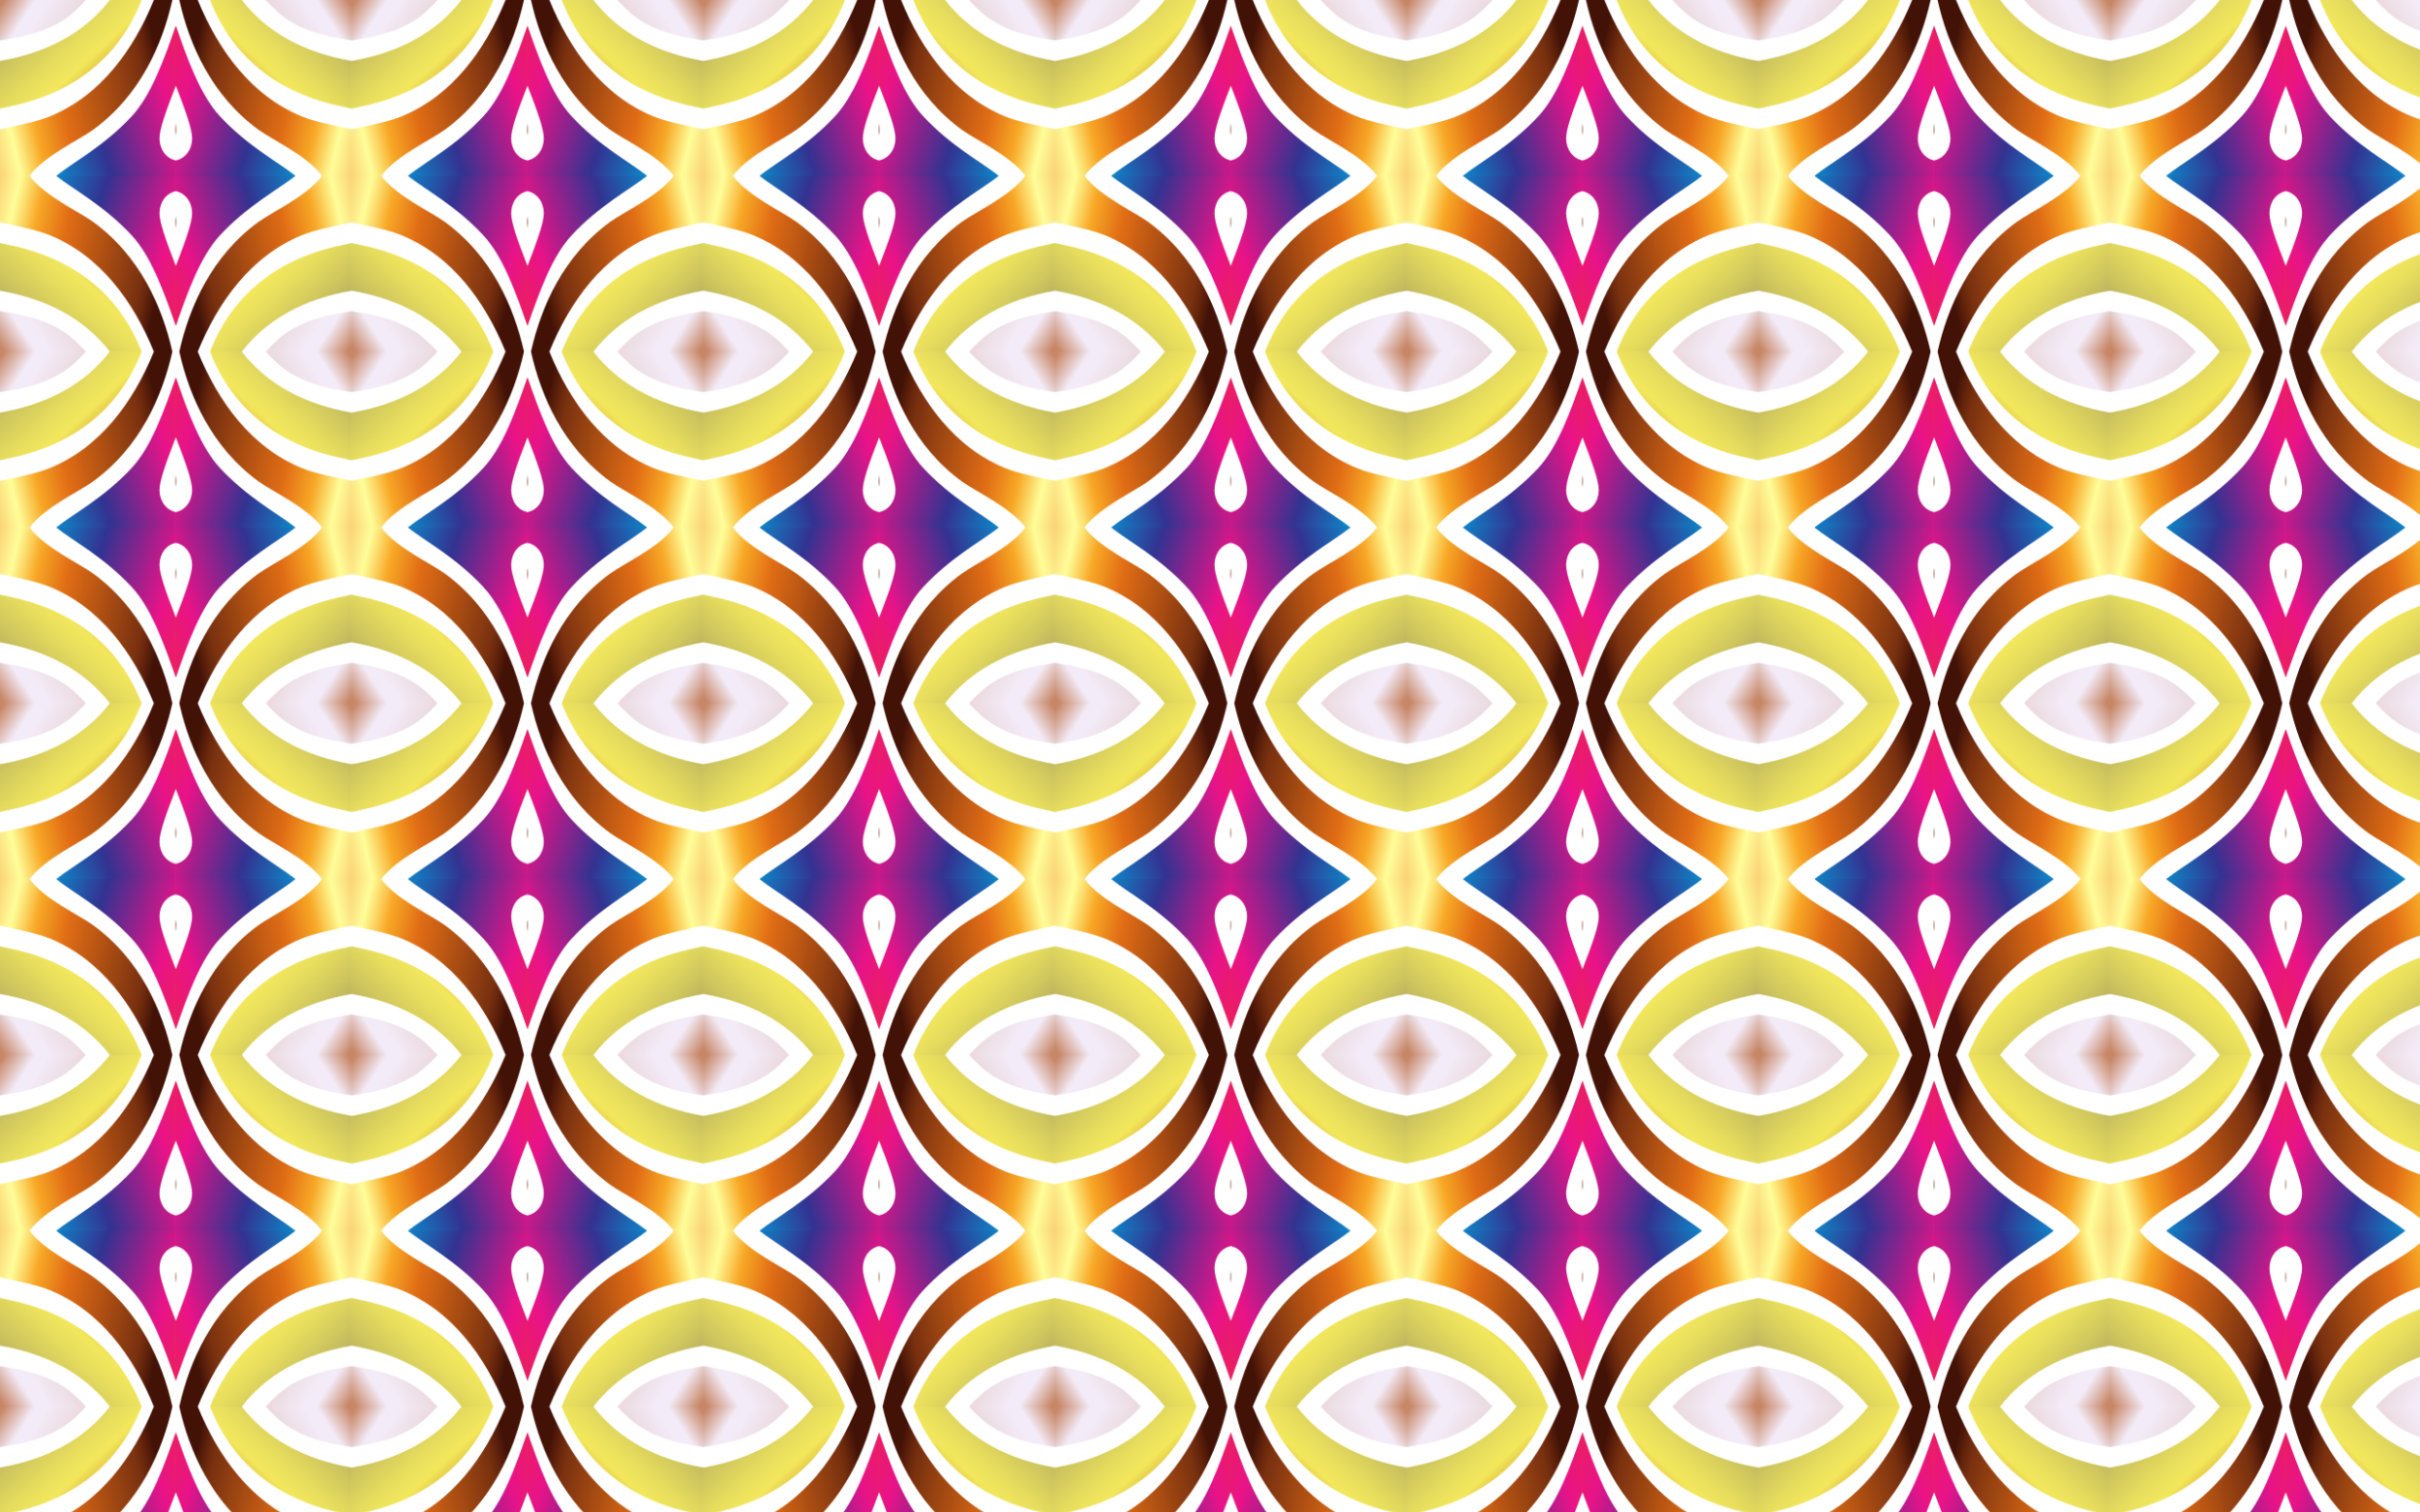 <?xml version="1.0" encoding="utf-8"?>
<!DOCTYPE svg PUBLIC "-//W3C//DTD SVG 1.1//EN" "http://www.w3.org/Graphics/SVG/1.1/DTD/svg11.dtd">
<svg version="1.1" id="Layer_1" xmlns="http://www.w3.org/2000/svg" xmlns:xlink="http://www.w3.org/1999/xlink" x="0px" y="0px"
	 viewBox="0 0 2560 1600" enable-background="new 0 0 2560 1600" xml:space="preserve">
<pattern  width="371.981" height="371.981" patternUnits="userSpaceOnUse" id="Grid_Pattern_5" viewBox="0 -371.981 371.981 371.981" overflow="visible">
	<g>
		<polygon fill="none" points="0,-371.981 371.981,-371.981 371.981,0 0,0 		"/>
		<g>
			<g>
				
					<linearGradient id="SVGID_1_" gradientUnits="userSpaceOnUse" x1="16814.732" y1="-11898.178" x2="17212.106" y2="-11898.178" gradientTransform="matrix(-0.952 0.306 -0.306 -0.952 12716.55 -16625.941)">
					<stop  offset="0" style="stop-color:#00A8DE"/>
					<stop  offset="0.2" style="stop-color:#333391"/>
					<stop  offset="0.4" style="stop-color:#E91388"/>
					<stop  offset="0.6" style="stop-color:#EB2D2E"/>
					<stop  offset="0.8" style="stop-color:#FDE92B"/>
					<stop  offset="1" style="stop-color:#009E54"/>
				</linearGradient>
				<path fill="url(#SVGID_1_)" d="M232.661-123.01c29.447-31.722,61.651-48.449,79.915-62.981H185.991v16.239
					c10.778,2.291,17.11,12.239,17.244,23.097c0.122,9.821-6.732,28.969-17.244,56.043v63.556
					C198.716-63.685,212.139-100.896,232.661-123.01z"/>
				
					<linearGradient id="SVGID_2_" gradientUnits="userSpaceOnUse" x1="7016.066" y1="1911.214" x2="7573.763" y2="1911.214" gradientTransform="matrix(0.68 0.733 -0.733 0.68 -3244.852 -6680.365)">
					<stop  offset="0" style="stop-color:#E5E2DF"/>
					<stop  offset="0" style="stop-color:#EDE3D0"/>
					<stop  offset="0" style="stop-color:#FFE6B1"/>
					<stop  offset="0.058" style="stop-color:#FFF2CD"/>
					<stop  offset="0.107" style="stop-color:#FFFDE7"/>
					<stop  offset="0.121" style="stop-color:#FDF8DD"/>
					<stop  offset="0.146" style="stop-color:#F6EBC3"/>
					<stop  offset="0.178" style="stop-color:#ECD598"/>
					<stop  offset="0.216" style="stop-color:#DDB75E"/>
					<stop  offset="0.247" style="stop-color:#D09B27"/>
					<stop  offset="0.298" style="stop-color:#D19E29"/>
					<stop  offset="0.328" style="stop-color:#D5A62F"/>
					<stop  offset="0.353" style="stop-color:#DBB438"/>
					<stop  offset="0.375" style="stop-color:#E5C846"/>
					<stop  offset="0.395" style="stop-color:#F0E258"/>
					<stop  offset="0.399" style="stop-color:#F3E85C"/>
					<stop  offset="0.435" style="stop-color:#E9DF5D"/>
					<stop  offset="0.497" style="stop-color:#CFC65E"/>
					<stop  offset="0.576" style="stop-color:#A59E60"/>
					<stop  offset="0.646" style="stop-color:#797563"/>
					<stop  offset="0.696" style="stop-color:#6F7E64"/>
					<stop  offset="0.742" style="stop-color:#628A66"/>
					<stop  offset="0.745" style="stop-color:#5D8767"/>
					<stop  offset="0.768" style="stop-color:#3C766D"/>
					<stop  offset="0.792" style="stop-color:#216872"/>
					<stop  offset="0.817" style="stop-color:#0F5E75"/>
					<stop  offset="0.843" style="stop-color:#045877"/>
					<stop  offset="0.871" style="stop-color:#005678"/>
					<stop  offset="0.871" style="stop-color:#02577A"/>
					<stop  offset="0.884" style="stop-color:#1F719B"/>
					<stop  offset="0.897" style="stop-color:#3685B6"/>
					<stop  offset="0.91" style="stop-color:#4794C8"/>
					<stop  offset="0.923" style="stop-color:#519CD3"/>
					<stop  offset="0.938" style="stop-color:#549FD7"/>
					<stop  offset="0.941" style="stop-color:#5FA5DA"/>
					<stop  offset="0.952" style="stop-color:#80B8E3"/>
					<stop  offset="0.964" style="stop-color:#9BC6E9"/>
					<stop  offset="0.975" style="stop-color:#ADD1EE"/>
					<stop  offset="0.987" style="stop-color:#B8D7F1"/>
					<stop  offset="1" style="stop-color:#BCD9F2"/>
				</linearGradient>
				<path fill="url(#SVGID_2_)" d="M222.177,0h33.616c26.174-33.872,65.485-55.663,116.188-64.463v-50.458
					c-3.374,0.772-6.812,1.528-10.353,2.26C293.185-98.518,245.346-59.734,222.177,0z"/>
				
					<linearGradient id="SVGID_3_" gradientUnits="userSpaceOnUse" x1="8217.422" y1="-5025.947" x2="8412.572" y2="-5025.947" gradientTransform="matrix(-2.256 -1.461 -1.461 2.256 11691.913 23432.717)">
					<stop  offset="0" style="stop-color:#C69184"/>
					<stop  offset="0.109" style="stop-color:#CDB0AE"/>
					<stop  offset="0.158" style="stop-color:#CFA894"/>
					<stop  offset="0.224" style="stop-color:#C78665"/>
					<stop  offset="0.297" style="stop-color:#C78665"/>
					<stop  offset="0.351" style="stop-color:#F3EBF7"/>
					<stop  offset="0.376" style="stop-color:#F3EBF7"/>
					<stop  offset="0.479" style="stop-color:#E5CECE"/>
					<stop  offset="0.512" style="stop-color:#E3CCCC"/>
					<stop  offset="0.523" style="stop-color:#DCC5C6"/>
					<stop  offset="0.527" style="stop-color:#D8C1C2"/>
					<stop  offset="0.532" style="stop-color:#DBC4C5"/>
					<stop  offset="0.535" style="stop-color:#E3CDCE"/>
					<stop  offset="0.537" style="stop-color:#F1DCDD"/>
					<stop  offset="0.539" style="stop-color:#FFECED"/>
					<stop  offset="0.545" style="stop-color:#FFECED"/>
					<stop  offset="0.545" style="stop-color:#FFECED"/>
					<stop  offset="0.579" style="stop-color:#FDEAEB"/>
					<stop  offset="0.591" style="stop-color:#F6E4E6"/>
					<stop  offset="0.6" style="stop-color:#EBD9DC"/>
					<stop  offset="0.606" style="stop-color:#DBCACF"/>
					<stop  offset="0.61" style="stop-color:#DECDD0"/>
					<stop  offset="0.629" style="stop-color:#E6D4D2"/>
					<stop  offset="0.661" style="stop-color:#E9D6D3"/>
					<stop  offset="0.758" style="stop-color:#D7BEB9"/>
					<stop  offset="0.842" style="stop-color:#D9BFBA"/>
					<stop  offset="1" style="stop-color:#B73E01"/>
				</linearGradient>
				<path fill="url(#SVGID_3_)" d="M371.981-42.774c-29.976,4.158-57.739,11.816-77.669,29.654
					C289.56-8.868,285.174-4.488,281.102,0h90.879V-42.774z"/>
				
					<linearGradient id="SVGID_4_" gradientUnits="userSpaceOnUse" x1="10418.135" y1="-6849.529" x2="10603.696" y2="-6849.529" gradientTransform="matrix(-2.624 0.583 0.583 2.624 31789.496 11765.47)">
					<stop  offset="0" style="stop-color:#8D4B26"/>
					<stop  offset="0.061" style="stop-color:#D77E4C"/>
					<stop  offset="0.132" style="stop-color:#F7C468"/>
					<stop  offset="0.192" style="stop-color:#FFFE9A"/>
					<stop  offset="0.245" style="stop-color:#F8A826"/>
					<stop  offset="0.311" style="stop-color:#E16D15"/>
					<stop  offset="0.478" style="stop-color:#803510"/>
					<stop  offset="0.49" style="stop-color:#79310F"/>
					<stop  offset="0.507" style="stop-color:#65250C"/>
					<stop  offset="0.529" style="stop-color:#441307"/>
					<stop  offset="0.529" style="stop-color:#431207"/>
					<stop  offset="0.542" style="stop-color:#431207"/>
					<stop  offset="0.616" style="stop-color:#431207"/>
					<stop  offset="0.618" style="stop-color:#461307"/>
					<stop  offset="0.634" style="stop-color:#571609"/>
					<stop  offset="0.655" style="stop-color:#62190B"/>
					<stop  offset="0.684" style="stop-color:#691B0C"/>
					<stop  offset="0.765" style="stop-color:#6B1B0C"/>
					<stop  offset="0.886" style="stop-color:#430B06"/>
					<stop  offset="0.912" style="stop-color:#2A0704"/>
					<stop  offset="0.944" style="stop-color:#130302"/>
					<stop  offset="0.974" style="stop-color:#050100"/>
					<stop  offset="1" style="stop-color:#000000"/>
				</linearGradient>
				<path fill="url(#SVGID_4_)" d="M318.664-122.9c14.882-6.164,34.115-9.589,53.318-13.806v-49.285h-31.326
					c-15.719,21.354-52.599,38.075-67.252,48.757C223.7-101,200.349-47.343,189.66,0h19.539
					C231.102-53.616,265.97-101.066,318.664-122.9z"/>
				
					<linearGradient id="SVGID_5_" gradientUnits="userSpaceOnUse" x1="-544.229" y1="-2247.703" x2="-377.004" y2="-2247.703" gradientTransform="matrix(0.998 -0.065 0.065 0.998 708.837 2081.582)">
					<stop  offset="0" style="stop-color:#833612"/>
					<stop  offset="0.041" style="stop-color:#833612"/>
					<stop  offset="0.056" style="stop-color:#873813"/>
					<stop  offset="0.069" style="stop-color:#923D17"/>
					<stop  offset="0.081" style="stop-color:#A4461E"/>
					<stop  offset="0.093" style="stop-color:#BE5327"/>
					<stop  offset="0.105" style="stop-color:#E06332"/>
					<stop  offset="0.112" style="stop-color:#F56D3A"/>
					<stop  offset="0.141" style="stop-color:#270E05"/>
					<stop  offset="0.18" style="stop-color:#080000"/>
					<stop  offset="0.212" style="stop-color:#080000"/>
					<stop  offset="0.226" style="stop-color:#0E0401"/>
					<stop  offset="0.244" style="stop-color:#210E05"/>
					<stop  offset="0.266" style="stop-color:#3F1E0B"/>
					<stop  offset="0.291" style="stop-color:#683613"/>
					<stop  offset="0.317" style="stop-color:#9D531D"/>
					<stop  offset="0.342" style="stop-color:#9D531D"/>
					<stop  offset="0.351" style="stop-color:#9B5A2A"/>
					<stop  offset="0.368" style="stop-color:#976B4E"/>
					<stop  offset="0.392" style="stop-color:#908787"/>
					<stop  offset="0.401" style="stop-color:#8D939E"/>
					<stop  offset="0.41" style="stop-color:#9298A3"/>
					<stop  offset="0.421" style="stop-color:#A2A8B0"/>
					<stop  offset="0.433" style="stop-color:#BCC1C6"/>
					<stop  offset="0.446" style="stop-color:#E0E5E5"/>
					<stop  offset="0.455" style="stop-color:#FAFFFC"/>
					<stop  offset="0.467" style="stop-color:#FAFFFC"/>
					<stop  offset="0.48" style="stop-color:#D3D8DA"/>
					<stop  offset="0.492" style="stop-color:#B4BAC0"/>
					<stop  offset="0.505" style="stop-color:#9FA4AD"/>
					<stop  offset="0.517" style="stop-color:#9197A2"/>
					<stop  offset="0.527" style="stop-color:#8D939E"/>
					<stop  offset="0.576" style="stop-color:#895F3B"/>
					<stop  offset="0.607" style="stop-color:#965F3E"/>
					<stop  offset="0.623" style="stop-color:#965F3E"/>
					<stop  offset="0.639" style="stop-color:#A06542"/>
					<stop  offset="0.666" style="stop-color:#BA764D"/>
					<stop  offset="0.701" style="stop-color:#E5915E"/>
					<stop  offset="0.72" style="stop-color:#FFA269"/>
					<stop  offset="0.762" style="stop-color:#CB7748"/>
					<stop  offset="0.767" style="stop-color:#BB6E42"/>
					<stop  offset="0.789" style="stop-color:#854E2F"/>
					<stop  offset="0.807" style="stop-color:#5D3720"/>
					<stop  offset="0.822" style="stop-color:#452817"/>
					<stop  offset="0.831" style="stop-color:#3C2314"/>
					<stop  offset="0.846" style="stop-color:#3C2314"/>
					<stop  offset="0.921" style="stop-color:#CD7841"/>
					<stop  offset="0.937" style="stop-color:#CD7841"/>
					<stop  offset="0.977" style="stop-color:#764021"/>
					<stop  offset="1" style="stop-color:#764021"/>
				</linearGradient>
				<path fill="url(#SVGID_5_)" d="M185.991-143.123v12.524C186.501-135.236,186.544-139.468,185.991-143.123z"/>
			</g>
			<g>
				
					<linearGradient id="SVGID_6_" gradientUnits="userSpaceOnUse" x1="12803.119" y1="595.96" x2="13200.491" y2="595.96" gradientTransform="matrix(-0.952 -0.306 -0.306 0.952 12716.55 3131.941)">
					<stop  offset="0" style="stop-color:#00A8DE"/>
					<stop  offset="0.2" style="stop-color:#333391"/>
					<stop  offset="0.4" style="stop-color:#E91388"/>
					<stop  offset="0.6" style="stop-color:#EB2D2E"/>
					<stop  offset="0.8" style="stop-color:#FDE92B"/>
					<stop  offset="1" style="stop-color:#009E54"/>
				</linearGradient>
				<path fill="url(#SVGID_6_)" d="M232.661-248.972c29.447,31.722,61.651,48.449,79.915,62.981H185.991v-16.239
					c10.778-2.291,17.11-12.239,17.244-23.097c0.122-9.821-6.732-28.969-17.244-56.043v-63.556
					C198.716-308.297,212.139-271.085,232.661-248.972z"/>
				
					<linearGradient id="SVGID_7_" gradientUnits="userSpaceOnUse" x1="-2599.017" y1="-7017.64" x2="-2041.321" y2="-7017.64" gradientTransform="matrix(0.68 -0.733 -0.733 -0.68 -3244.852 -6813.635)">
					<stop  offset="0" style="stop-color:#E5E2DF"/>
					<stop  offset="0" style="stop-color:#EDE3D0"/>
					<stop  offset="0" style="stop-color:#FFE6B1"/>
					<stop  offset="0.058" style="stop-color:#FFF2CD"/>
					<stop  offset="0.107" style="stop-color:#FFFDE7"/>
					<stop  offset="0.121" style="stop-color:#FDF8DD"/>
					<stop  offset="0.146" style="stop-color:#F6EBC3"/>
					<stop  offset="0.178" style="stop-color:#ECD598"/>
					<stop  offset="0.216" style="stop-color:#DDB75E"/>
					<stop  offset="0.247" style="stop-color:#D09B27"/>
					<stop  offset="0.298" style="stop-color:#D19E29"/>
					<stop  offset="0.328" style="stop-color:#D5A62F"/>
					<stop  offset="0.353" style="stop-color:#DBB438"/>
					<stop  offset="0.375" style="stop-color:#E5C846"/>
					<stop  offset="0.395" style="stop-color:#F0E258"/>
					<stop  offset="0.399" style="stop-color:#F3E85C"/>
					<stop  offset="0.435" style="stop-color:#E9DF5D"/>
					<stop  offset="0.497" style="stop-color:#CFC65E"/>
					<stop  offset="0.576" style="stop-color:#A59E60"/>
					<stop  offset="0.646" style="stop-color:#797563"/>
					<stop  offset="0.696" style="stop-color:#6F7E64"/>
					<stop  offset="0.742" style="stop-color:#628A66"/>
					<stop  offset="0.745" style="stop-color:#5D8767"/>
					<stop  offset="0.768" style="stop-color:#3C766D"/>
					<stop  offset="0.792" style="stop-color:#216872"/>
					<stop  offset="0.817" style="stop-color:#0F5E75"/>
					<stop  offset="0.843" style="stop-color:#045877"/>
					<stop  offset="0.871" style="stop-color:#005678"/>
					<stop  offset="0.871" style="stop-color:#02577A"/>
					<stop  offset="0.884" style="stop-color:#1F719B"/>
					<stop  offset="0.897" style="stop-color:#3685B6"/>
					<stop  offset="0.91" style="stop-color:#4794C8"/>
					<stop  offset="0.923" style="stop-color:#519CD3"/>
					<stop  offset="0.938" style="stop-color:#549FD7"/>
					<stop  offset="0.941" style="stop-color:#5FA5DA"/>
					<stop  offset="0.952" style="stop-color:#80B8E3"/>
					<stop  offset="0.964" style="stop-color:#9BC6E9"/>
					<stop  offset="0.975" style="stop-color:#ADD1EE"/>
					<stop  offset="0.987" style="stop-color:#B8D7F1"/>
					<stop  offset="1" style="stop-color:#BCD9F2"/>
				</linearGradient>
				<path fill="url(#SVGID_7_)" d="M222.177-371.981h33.616c26.174,33.872,65.485,55.663,116.188,64.463v50.458
					c-3.374-0.772-6.812-1.528-10.353-2.26C293.185-273.464,245.346-312.247,222.177-371.981z"/>
				
					<linearGradient id="SVGID_8_" gradientUnits="userSpaceOnUse" x1="10871.065" y1="-9123.747" x2="11066.216" y2="-9123.747" gradientTransform="matrix(-2.256 1.461 -1.461 -2.256 11691.913 -36926.719)">
					<stop  offset="0" style="stop-color:#C69184"/>
					<stop  offset="0.109" style="stop-color:#CDB0AE"/>
					<stop  offset="0.158" style="stop-color:#CFA894"/>
					<stop  offset="0.224" style="stop-color:#C78665"/>
					<stop  offset="0.297" style="stop-color:#C78665"/>
					<stop  offset="0.351" style="stop-color:#F3EBF7"/>
					<stop  offset="0.376" style="stop-color:#F3EBF7"/>
					<stop  offset="0.479" style="stop-color:#E5CECE"/>
					<stop  offset="0.512" style="stop-color:#E3CCCC"/>
					<stop  offset="0.523" style="stop-color:#DCC5C6"/>
					<stop  offset="0.527" style="stop-color:#D8C1C2"/>
					<stop  offset="0.532" style="stop-color:#DBC4C5"/>
					<stop  offset="0.535" style="stop-color:#E3CDCE"/>
					<stop  offset="0.537" style="stop-color:#F1DCDD"/>
					<stop  offset="0.539" style="stop-color:#FFECED"/>
					<stop  offset="0.545" style="stop-color:#FFECED"/>
					<stop  offset="0.545" style="stop-color:#FFECED"/>
					<stop  offset="0.579" style="stop-color:#FDEAEB"/>
					<stop  offset="0.591" style="stop-color:#F6E4E6"/>
					<stop  offset="0.6" style="stop-color:#EBD9DC"/>
					<stop  offset="0.606" style="stop-color:#DBCACF"/>
					<stop  offset="0.61" style="stop-color:#DECDD0"/>
					<stop  offset="0.629" style="stop-color:#E6D4D2"/>
					<stop  offset="0.661" style="stop-color:#E9D6D3"/>
					<stop  offset="0.758" style="stop-color:#D7BEB9"/>
					<stop  offset="0.842" style="stop-color:#D9BFBA"/>
					<stop  offset="1" style="stop-color:#B73E01"/>
				</linearGradient>
				<path fill="url(#SVGID_8_)" d="M371.981-329.207c-29.976-4.158-57.739-11.816-77.669-29.654
					c-4.752-4.252-9.138-8.633-13.21-13.12h90.879V-329.207z"/>
				
					<linearGradient id="SVGID_9_" gradientUnits="userSpaceOnUse" x1="9359.418" y1="-11615.295" x2="9544.98" y2="-11615.295" gradientTransform="matrix(-2.624 -0.583 0.583 -2.624 31789.496 -25259.469)">
					<stop  offset="0" style="stop-color:#8D4B26"/>
					<stop  offset="0.061" style="stop-color:#D77E4C"/>
					<stop  offset="0.132" style="stop-color:#F7C468"/>
					<stop  offset="0.192" style="stop-color:#FFFE9A"/>
					<stop  offset="0.245" style="stop-color:#F8A826"/>
					<stop  offset="0.311" style="stop-color:#E16D15"/>
					<stop  offset="0.478" style="stop-color:#803510"/>
					<stop  offset="0.49" style="stop-color:#79310F"/>
					<stop  offset="0.507" style="stop-color:#65250C"/>
					<stop  offset="0.529" style="stop-color:#441307"/>
					<stop  offset="0.529" style="stop-color:#431207"/>
					<stop  offset="0.542" style="stop-color:#431207"/>
					<stop  offset="0.616" style="stop-color:#431207"/>
					<stop  offset="0.618" style="stop-color:#461307"/>
					<stop  offset="0.634" style="stop-color:#571609"/>
					<stop  offset="0.655" style="stop-color:#62190B"/>
					<stop  offset="0.684" style="stop-color:#691B0C"/>
					<stop  offset="0.765" style="stop-color:#6B1B0C"/>
					<stop  offset="0.886" style="stop-color:#430B06"/>
					<stop  offset="0.912" style="stop-color:#2A0704"/>
					<stop  offset="0.944" style="stop-color:#130302"/>
					<stop  offset="0.974" style="stop-color:#050100"/>
					<stop  offset="1" style="stop-color:#000000"/>
				</linearGradient>
				<path fill="url(#SVGID_9_)" d="M318.664-249.082c14.882,6.164,34.115,9.589,53.318,13.806v49.285h-31.326
					c-15.719-21.354-52.599-38.075-67.252-48.757c-49.703-36.234-73.054-89.891-83.743-137.234h19.539
					C231.102-318.366,265.97-270.916,318.664-249.082z"/>
				
					<linearGradient id="SVGID_10_" gradientUnits="userSpaceOnUse" x1="308.677" y1="-15341.78" x2="475.902" y2="-15341.78" gradientTransform="matrix(0.998 0.065 0.065 -0.998 708.837 -15575.582)">
					<stop  offset="0" style="stop-color:#833612"/>
					<stop  offset="0.041" style="stop-color:#833612"/>
					<stop  offset="0.056" style="stop-color:#873813"/>
					<stop  offset="0.069" style="stop-color:#923D17"/>
					<stop  offset="0.081" style="stop-color:#A4461E"/>
					<stop  offset="0.093" style="stop-color:#BE5327"/>
					<stop  offset="0.105" style="stop-color:#E06332"/>
					<stop  offset="0.112" style="stop-color:#F56D3A"/>
					<stop  offset="0.141" style="stop-color:#270E05"/>
					<stop  offset="0.18" style="stop-color:#080000"/>
					<stop  offset="0.212" style="stop-color:#080000"/>
					<stop  offset="0.226" style="stop-color:#0E0401"/>
					<stop  offset="0.244" style="stop-color:#210E05"/>
					<stop  offset="0.266" style="stop-color:#3F1E0B"/>
					<stop  offset="0.291" style="stop-color:#683613"/>
					<stop  offset="0.317" style="stop-color:#9D531D"/>
					<stop  offset="0.342" style="stop-color:#9D531D"/>
					<stop  offset="0.351" style="stop-color:#9B5A2A"/>
					<stop  offset="0.368" style="stop-color:#976B4E"/>
					<stop  offset="0.392" style="stop-color:#908787"/>
					<stop  offset="0.401" style="stop-color:#8D939E"/>
					<stop  offset="0.41" style="stop-color:#9298A3"/>
					<stop  offset="0.421" style="stop-color:#A2A8B0"/>
					<stop  offset="0.433" style="stop-color:#BCC1C6"/>
					<stop  offset="0.446" style="stop-color:#E0E5E5"/>
					<stop  offset="0.455" style="stop-color:#FAFFFC"/>
					<stop  offset="0.467" style="stop-color:#FAFFFC"/>
					<stop  offset="0.48" style="stop-color:#D3D8DA"/>
					<stop  offset="0.492" style="stop-color:#B4BAC0"/>
					<stop  offset="0.505" style="stop-color:#9FA4AD"/>
					<stop  offset="0.517" style="stop-color:#9197A2"/>
					<stop  offset="0.527" style="stop-color:#8D939E"/>
					<stop  offset="0.576" style="stop-color:#895F3B"/>
					<stop  offset="0.607" style="stop-color:#965F3E"/>
					<stop  offset="0.623" style="stop-color:#965F3E"/>
					<stop  offset="0.639" style="stop-color:#A06542"/>
					<stop  offset="0.666" style="stop-color:#BA764D"/>
					<stop  offset="0.701" style="stop-color:#E5915E"/>
					<stop  offset="0.72" style="stop-color:#FFA269"/>
					<stop  offset="0.762" style="stop-color:#CB7748"/>
					<stop  offset="0.767" style="stop-color:#BB6E42"/>
					<stop  offset="0.789" style="stop-color:#854E2F"/>
					<stop  offset="0.807" style="stop-color:#5D3720"/>
					<stop  offset="0.822" style="stop-color:#452817"/>
					<stop  offset="0.831" style="stop-color:#3C2314"/>
					<stop  offset="0.846" style="stop-color:#3C2314"/>
					<stop  offset="0.921" style="stop-color:#CD7841"/>
					<stop  offset="0.937" style="stop-color:#CD7841"/>
					<stop  offset="0.977" style="stop-color:#764021"/>
					<stop  offset="1" style="stop-color:#764021"/>
				</linearGradient>
				<path fill="url(#SVGID_10_)" d="M185.991-228.859v-12.524C186.501-236.745,186.544-232.514,185.991-228.859z"/>
			</g>
			<g>
				
					<linearGradient id="SVGID_11_" gradientUnits="userSpaceOnUse" x1="-1661.97" y1="-4048.487" x2="-1264.598" y2="-4048.487" gradientTransform="matrix(0.952 -0.306 0.306 0.952 2847.451 3131.941)">
					<stop  offset="0" style="stop-color:#00A8DE"/>
					<stop  offset="0.2" style="stop-color:#333391"/>
					<stop  offset="0.4" style="stop-color:#E91388"/>
					<stop  offset="0.6" style="stop-color:#EB2D2E"/>
					<stop  offset="0.8" style="stop-color:#FDE92B"/>
					<stop  offset="1" style="stop-color:#009E54"/>
				</linearGradient>
				<path fill="url(#SVGID_11_)" d="M139.32-248.972c-29.447,31.722-61.651,48.449-79.915,62.981h126.586v-16.239
					c-10.778-2.291-17.11-12.239-17.244-23.097c-0.122-9.821,6.732-28.969,17.244-56.043v-63.556
					C173.265-308.297,159.842-271.085,139.32-248.972z"/>
				
					<linearGradient id="SVGID_12_" gradientUnits="userSpaceOnUse" x1="7738.365" y1="-18149.506" x2="8296.061" y2="-18149.506" gradientTransform="matrix(-0.68 -0.733 0.733 -0.68 18808.852 -6813.635)">
					<stop  offset="0" style="stop-color:#E5E2DF"/>
					<stop  offset="0" style="stop-color:#EDE3D0"/>
					<stop  offset="0" style="stop-color:#FFE6B1"/>
					<stop  offset="0.058" style="stop-color:#FFF2CD"/>
					<stop  offset="0.107" style="stop-color:#FFFDE7"/>
					<stop  offset="0.121" style="stop-color:#FDF8DD"/>
					<stop  offset="0.146" style="stop-color:#F6EBC3"/>
					<stop  offset="0.178" style="stop-color:#ECD598"/>
					<stop  offset="0.216" style="stop-color:#DDB75E"/>
					<stop  offset="0.247" style="stop-color:#D09B27"/>
					<stop  offset="0.298" style="stop-color:#D19E29"/>
					<stop  offset="0.328" style="stop-color:#D5A62F"/>
					<stop  offset="0.353" style="stop-color:#DBB438"/>
					<stop  offset="0.375" style="stop-color:#E5C846"/>
					<stop  offset="0.395" style="stop-color:#F0E258"/>
					<stop  offset="0.399" style="stop-color:#F3E85C"/>
					<stop  offset="0.435" style="stop-color:#E9DF5D"/>
					<stop  offset="0.497" style="stop-color:#CFC65E"/>
					<stop  offset="0.576" style="stop-color:#A59E60"/>
					<stop  offset="0.646" style="stop-color:#797563"/>
					<stop  offset="0.696" style="stop-color:#6F7E64"/>
					<stop  offset="0.742" style="stop-color:#628A66"/>
					<stop  offset="0.745" style="stop-color:#5D8767"/>
					<stop  offset="0.768" style="stop-color:#3C766D"/>
					<stop  offset="0.792" style="stop-color:#216872"/>
					<stop  offset="0.817" style="stop-color:#0F5E75"/>
					<stop  offset="0.843" style="stop-color:#045877"/>
					<stop  offset="0.871" style="stop-color:#005678"/>
					<stop  offset="0.871" style="stop-color:#02577A"/>
					<stop  offset="0.884" style="stop-color:#1F719B"/>
					<stop  offset="0.897" style="stop-color:#3685B6"/>
					<stop  offset="0.91" style="stop-color:#4794C8"/>
					<stop  offset="0.923" style="stop-color:#519CD3"/>
					<stop  offset="0.938" style="stop-color:#549FD7"/>
					<stop  offset="0.941" style="stop-color:#5FA5DA"/>
					<stop  offset="0.952" style="stop-color:#80B8E3"/>
					<stop  offset="0.964" style="stop-color:#9BC6E9"/>
					<stop  offset="0.975" style="stop-color:#ADD1EE"/>
					<stop  offset="0.987" style="stop-color:#B8D7F1"/>
					<stop  offset="1" style="stop-color:#BCD9F2"/>
				</linearGradient>
				<path fill="url(#SVGID_12_)" d="M149.804-371.981h-33.616C90.015-338.11,50.703-316.319,0-307.519v50.458
					c3.374-0.772,6.812-1.528,10.353-2.26C78.797-273.464,126.635-312.247,149.804-371.981z"/>
				
					<linearGradient id="SVGID_13_" gradientUnits="userSpaceOnUse" x1="6126.838" y1="-12196.003" x2="6321.988" y2="-12196.003" gradientTransform="matrix(2.256 1.461 1.461 -2.256 3872.087 -36926.719)">
					<stop  offset="0" style="stop-color:#C69184"/>
					<stop  offset="0.109" style="stop-color:#CDB0AE"/>
					<stop  offset="0.158" style="stop-color:#CFA894"/>
					<stop  offset="0.224" style="stop-color:#C78665"/>
					<stop  offset="0.297" style="stop-color:#C78665"/>
					<stop  offset="0.351" style="stop-color:#F3EBF7"/>
					<stop  offset="0.376" style="stop-color:#F3EBF7"/>
					<stop  offset="0.479" style="stop-color:#E5CECE"/>
					<stop  offset="0.512" style="stop-color:#E3CCCC"/>
					<stop  offset="0.523" style="stop-color:#DCC5C6"/>
					<stop  offset="0.527" style="stop-color:#D8C1C2"/>
					<stop  offset="0.532" style="stop-color:#DBC4C5"/>
					<stop  offset="0.535" style="stop-color:#E3CDCE"/>
					<stop  offset="0.537" style="stop-color:#F1DCDD"/>
					<stop  offset="0.539" style="stop-color:#FFECED"/>
					<stop  offset="0.545" style="stop-color:#FFECED"/>
					<stop  offset="0.545" style="stop-color:#FFECED"/>
					<stop  offset="0.579" style="stop-color:#FDEAEB"/>
					<stop  offset="0.591" style="stop-color:#F6E4E6"/>
					<stop  offset="0.6" style="stop-color:#EBD9DC"/>
					<stop  offset="0.606" style="stop-color:#DBCACF"/>
					<stop  offset="0.61" style="stop-color:#DECDD0"/>
					<stop  offset="0.629" style="stop-color:#E6D4D2"/>
					<stop  offset="0.661" style="stop-color:#E9D6D3"/>
					<stop  offset="0.758" style="stop-color:#D7BEB9"/>
					<stop  offset="0.842" style="stop-color:#D9BFBA"/>
					<stop  offset="1" style="stop-color:#B73E01"/>
				</linearGradient>
				<path fill="url(#SVGID_13_)" d="M0-329.207c29.976-4.158,57.739-11.816,77.669-29.654
					c4.752-4.252,9.138-8.633,13.21-13.12H0V-329.207z"/>
				
					<linearGradient id="SVGID_14_" gradientUnits="userSpaceOnUse" x1="3841.852" y1="-10389.566" x2="4027.414" y2="-10389.566" gradientTransform="matrix(2.624 -0.583 -0.583 -2.624 -16225.496 -25259.469)">
					<stop  offset="0" style="stop-color:#8D4B26"/>
					<stop  offset="0.061" style="stop-color:#D77E4C"/>
					<stop  offset="0.132" style="stop-color:#F7C468"/>
					<stop  offset="0.192" style="stop-color:#FFFE9A"/>
					<stop  offset="0.245" style="stop-color:#F8A826"/>
					<stop  offset="0.311" style="stop-color:#E16D15"/>
					<stop  offset="0.478" style="stop-color:#803510"/>
					<stop  offset="0.49" style="stop-color:#79310F"/>
					<stop  offset="0.507" style="stop-color:#65250C"/>
					<stop  offset="0.529" style="stop-color:#441307"/>
					<stop  offset="0.529" style="stop-color:#431207"/>
					<stop  offset="0.542" style="stop-color:#431207"/>
					<stop  offset="0.616" style="stop-color:#431207"/>
					<stop  offset="0.618" style="stop-color:#461307"/>
					<stop  offset="0.634" style="stop-color:#571609"/>
					<stop  offset="0.655" style="stop-color:#62190B"/>
					<stop  offset="0.684" style="stop-color:#691B0C"/>
					<stop  offset="0.765" style="stop-color:#6B1B0C"/>
					<stop  offset="0.886" style="stop-color:#430B06"/>
					<stop  offset="0.912" style="stop-color:#2A0704"/>
					<stop  offset="0.944" style="stop-color:#130302"/>
					<stop  offset="0.974" style="stop-color:#050100"/>
					<stop  offset="1" style="stop-color:#000000"/>
				</linearGradient>
				<path fill="url(#SVGID_14_)" d="M53.318-249.082c-14.882,6.164-34.115,9.589-53.318,13.806v49.285h31.326
					c15.719-21.354,52.599-38.075,67.252-48.757c49.703-36.234,73.054-89.891,83.743-137.234h-19.539
					C140.879-318.366,106.011-270.916,53.318-249.082z"/>
				
					<linearGradient id="SVGID_15_" gradientUnits="userSpaceOnUse" x1="15468.347" y1="-14354.328" x2="15635.571" y2="-14354.328" gradientTransform="matrix(-0.998 0.065 -0.065 -0.998 14855.163 -15575.582)">
					<stop  offset="0" style="stop-color:#833612"/>
					<stop  offset="0.041" style="stop-color:#833612"/>
					<stop  offset="0.056" style="stop-color:#873813"/>
					<stop  offset="0.069" style="stop-color:#923D17"/>
					<stop  offset="0.081" style="stop-color:#A4461E"/>
					<stop  offset="0.093" style="stop-color:#BE5327"/>
					<stop  offset="0.105" style="stop-color:#E06332"/>
					<stop  offset="0.112" style="stop-color:#F56D3A"/>
					<stop  offset="0.141" style="stop-color:#270E05"/>
					<stop  offset="0.18" style="stop-color:#080000"/>
					<stop  offset="0.212" style="stop-color:#080000"/>
					<stop  offset="0.226" style="stop-color:#0E0401"/>
					<stop  offset="0.244" style="stop-color:#210E05"/>
					<stop  offset="0.266" style="stop-color:#3F1E0B"/>
					<stop  offset="0.291" style="stop-color:#683613"/>
					<stop  offset="0.317" style="stop-color:#9D531D"/>
					<stop  offset="0.342" style="stop-color:#9D531D"/>
					<stop  offset="0.351" style="stop-color:#9B5A2A"/>
					<stop  offset="0.368" style="stop-color:#976B4E"/>
					<stop  offset="0.392" style="stop-color:#908787"/>
					<stop  offset="0.401" style="stop-color:#8D939E"/>
					<stop  offset="0.41" style="stop-color:#9298A3"/>
					<stop  offset="0.421" style="stop-color:#A2A8B0"/>
					<stop  offset="0.433" style="stop-color:#BCC1C6"/>
					<stop  offset="0.446" style="stop-color:#E0E5E5"/>
					<stop  offset="0.455" style="stop-color:#FAFFFC"/>
					<stop  offset="0.467" style="stop-color:#FAFFFC"/>
					<stop  offset="0.48" style="stop-color:#D3D8DA"/>
					<stop  offset="0.492" style="stop-color:#B4BAC0"/>
					<stop  offset="0.505" style="stop-color:#9FA4AD"/>
					<stop  offset="0.517" style="stop-color:#9197A2"/>
					<stop  offset="0.527" style="stop-color:#8D939E"/>
					<stop  offset="0.576" style="stop-color:#895F3B"/>
					<stop  offset="0.607" style="stop-color:#965F3E"/>
					<stop  offset="0.623" style="stop-color:#965F3E"/>
					<stop  offset="0.639" style="stop-color:#A06542"/>
					<stop  offset="0.666" style="stop-color:#BA764D"/>
					<stop  offset="0.701" style="stop-color:#E5915E"/>
					<stop  offset="0.72" style="stop-color:#FFA269"/>
					<stop  offset="0.762" style="stop-color:#CB7748"/>
					<stop  offset="0.767" style="stop-color:#BB6E42"/>
					<stop  offset="0.789" style="stop-color:#854E2F"/>
					<stop  offset="0.807" style="stop-color:#5D3720"/>
					<stop  offset="0.822" style="stop-color:#452817"/>
					<stop  offset="0.831" style="stop-color:#3C2314"/>
					<stop  offset="0.846" style="stop-color:#3C2314"/>
					<stop  offset="0.921" style="stop-color:#CD7841"/>
					<stop  offset="0.937" style="stop-color:#CD7841"/>
					<stop  offset="0.977" style="stop-color:#764021"/>
					<stop  offset="1" style="stop-color:#764021"/>
				</linearGradient>
				<path fill="url(#SVGID_15_)" d="M185.991-228.859v-12.524C185.48-236.745,185.438-232.514,185.991-228.859z"/>
			</g>
			<g>
				
					<linearGradient id="SVGID_16_" gradientUnits="userSpaceOnUse" x1="2349.644" y1="-16542.625" x2="2747.016" y2="-16542.625" gradientTransform="matrix(0.952 0.306 0.306 -0.952 2847.451 -16625.941)">
					<stop  offset="0" style="stop-color:#00A8DE"/>
					<stop  offset="0.2" style="stop-color:#333391"/>
					<stop  offset="0.4" style="stop-color:#E91388"/>
					<stop  offset="0.6" style="stop-color:#EB2D2E"/>
					<stop  offset="0.8" style="stop-color:#FDE92B"/>
					<stop  offset="1" style="stop-color:#009E54"/>
				</linearGradient>
				<path fill="url(#SVGID_16_)" d="M139.32-123.01c-29.447-31.722-61.651-48.449-79.915-62.981h126.586v16.239
					c-10.778,2.291-17.11,12.239-17.244,23.097c-0.122,9.821,6.732,28.969,17.244,56.043v63.556
					C173.265-63.685,159.842-100.896,139.32-123.01z"/>
				
					<linearGradient id="SVGID_17_" gradientUnits="userSpaceOnUse" x1="17353.449" y1="-9220.65" x2="17911.144" y2="-9220.65" gradientTransform="matrix(-0.68 0.733 0.733 0.68 18808.852 -6680.365)">
					<stop  offset="0" style="stop-color:#E5E2DF"/>
					<stop  offset="0" style="stop-color:#EDE3D0"/>
					<stop  offset="0" style="stop-color:#FFE6B1"/>
					<stop  offset="0.058" style="stop-color:#FFF2CD"/>
					<stop  offset="0.107" style="stop-color:#FFFDE7"/>
					<stop  offset="0.121" style="stop-color:#FDF8DD"/>
					<stop  offset="0.146" style="stop-color:#F6EBC3"/>
					<stop  offset="0.178" style="stop-color:#ECD598"/>
					<stop  offset="0.216" style="stop-color:#DDB75E"/>
					<stop  offset="0.247" style="stop-color:#D09B27"/>
					<stop  offset="0.298" style="stop-color:#D19E29"/>
					<stop  offset="0.328" style="stop-color:#D5A62F"/>
					<stop  offset="0.353" style="stop-color:#DBB438"/>
					<stop  offset="0.375" style="stop-color:#E5C846"/>
					<stop  offset="0.395" style="stop-color:#F0E258"/>
					<stop  offset="0.399" style="stop-color:#F3E85C"/>
					<stop  offset="0.435" style="stop-color:#E9DF5D"/>
					<stop  offset="0.497" style="stop-color:#CFC65E"/>
					<stop  offset="0.576" style="stop-color:#A59E60"/>
					<stop  offset="0.646" style="stop-color:#797563"/>
					<stop  offset="0.696" style="stop-color:#6F7E64"/>
					<stop  offset="0.742" style="stop-color:#628A66"/>
					<stop  offset="0.745" style="stop-color:#5D8767"/>
					<stop  offset="0.768" style="stop-color:#3C766D"/>
					<stop  offset="0.792" style="stop-color:#216872"/>
					<stop  offset="0.817" style="stop-color:#0F5E75"/>
					<stop  offset="0.843" style="stop-color:#045877"/>
					<stop  offset="0.871" style="stop-color:#005678"/>
					<stop  offset="0.871" style="stop-color:#02577A"/>
					<stop  offset="0.884" style="stop-color:#1F719B"/>
					<stop  offset="0.897" style="stop-color:#3685B6"/>
					<stop  offset="0.91" style="stop-color:#4794C8"/>
					<stop  offset="0.923" style="stop-color:#519CD3"/>
					<stop  offset="0.938" style="stop-color:#549FD7"/>
					<stop  offset="0.941" style="stop-color:#5FA5DA"/>
					<stop  offset="0.952" style="stop-color:#80B8E3"/>
					<stop  offset="0.964" style="stop-color:#9BC6E9"/>
					<stop  offset="0.975" style="stop-color:#ADD1EE"/>
					<stop  offset="0.987" style="stop-color:#B8D7F1"/>
					<stop  offset="1" style="stop-color:#BCD9F2"/>
				</linearGradient>
				<path fill="url(#SVGID_17_)" d="M149.804,0h-33.616C90.015-33.872,50.703-55.663,0-64.463v-50.458
					c3.374,0.772,6.812,1.528,10.353,2.26C78.797-98.518,126.635-59.734,149.804,0z"/>
				
					<linearGradient id="SVGID_18_" gradientUnits="userSpaceOnUse" x1="3473.194" y1="-8098.204" x2="3668.345" y2="-8098.204" gradientTransform="matrix(2.256 -1.461 1.461 2.256 3872.087 23432.717)">
					<stop  offset="0" style="stop-color:#C69184"/>
					<stop  offset="0.109" style="stop-color:#CDB0AE"/>
					<stop  offset="0.158" style="stop-color:#CFA894"/>
					<stop  offset="0.224" style="stop-color:#C78665"/>
					<stop  offset="0.297" style="stop-color:#C78665"/>
					<stop  offset="0.351" style="stop-color:#F3EBF7"/>
					<stop  offset="0.376" style="stop-color:#F3EBF7"/>
					<stop  offset="0.479" style="stop-color:#E5CECE"/>
					<stop  offset="0.512" style="stop-color:#E3CCCC"/>
					<stop  offset="0.523" style="stop-color:#DCC5C6"/>
					<stop  offset="0.527" style="stop-color:#D8C1C2"/>
					<stop  offset="0.532" style="stop-color:#DBC4C5"/>
					<stop  offset="0.535" style="stop-color:#E3CDCE"/>
					<stop  offset="0.537" style="stop-color:#F1DCDD"/>
					<stop  offset="0.539" style="stop-color:#FFECED"/>
					<stop  offset="0.545" style="stop-color:#FFECED"/>
					<stop  offset="0.545" style="stop-color:#FFECED"/>
					<stop  offset="0.579" style="stop-color:#FDEAEB"/>
					<stop  offset="0.591" style="stop-color:#F6E4E6"/>
					<stop  offset="0.6" style="stop-color:#EBD9DC"/>
					<stop  offset="0.606" style="stop-color:#DBCACF"/>
					<stop  offset="0.61" style="stop-color:#DECDD0"/>
					<stop  offset="0.629" style="stop-color:#E6D4D2"/>
					<stop  offset="0.661" style="stop-color:#E9D6D3"/>
					<stop  offset="0.758" style="stop-color:#D7BEB9"/>
					<stop  offset="0.842" style="stop-color:#D9BFBA"/>
					<stop  offset="1" style="stop-color:#B73E01"/>
				</linearGradient>
				<path fill="url(#SVGID_18_)" d="M0-42.774c29.976,4.158,57.739,11.816,77.669,29.654
					C82.421-8.868,86.808-4.488,90.879,0H0V-42.774z"/>
				
					<linearGradient id="SVGID_19_" gradientUnits="userSpaceOnUse" x1="4900.568" y1="-5623.8" x2="5086.13" y2="-5623.8" gradientTransform="matrix(2.624 0.583 -0.583 2.624 -16225.496 11765.47)">
					<stop  offset="0" style="stop-color:#8D4B26"/>
					<stop  offset="0.061" style="stop-color:#D77E4C"/>
					<stop  offset="0.132" style="stop-color:#F7C468"/>
					<stop  offset="0.192" style="stop-color:#FFFE9A"/>
					<stop  offset="0.245" style="stop-color:#F8A826"/>
					<stop  offset="0.311" style="stop-color:#E16D15"/>
					<stop  offset="0.478" style="stop-color:#803510"/>
					<stop  offset="0.49" style="stop-color:#79310F"/>
					<stop  offset="0.507" style="stop-color:#65250C"/>
					<stop  offset="0.529" style="stop-color:#441307"/>
					<stop  offset="0.529" style="stop-color:#431207"/>
					<stop  offset="0.542" style="stop-color:#431207"/>
					<stop  offset="0.616" style="stop-color:#431207"/>
					<stop  offset="0.618" style="stop-color:#461307"/>
					<stop  offset="0.634" style="stop-color:#571609"/>
					<stop  offset="0.655" style="stop-color:#62190B"/>
					<stop  offset="0.684" style="stop-color:#691B0C"/>
					<stop  offset="0.765" style="stop-color:#6B1B0C"/>
					<stop  offset="0.886" style="stop-color:#430B06"/>
					<stop  offset="0.912" style="stop-color:#2A0704"/>
					<stop  offset="0.944" style="stop-color:#130302"/>
					<stop  offset="0.974" style="stop-color:#050100"/>
					<stop  offset="1" style="stop-color:#000000"/>
				</linearGradient>
				<path fill="url(#SVGID_19_)" d="M53.318-122.9c-14.882-6.164-34.115-9.589-53.318-13.806v-49.285h31.326
					c15.719,21.354,52.599,38.075,67.252,48.757C148.281-101,171.632-47.343,182.321,0h-19.539
					C140.879-53.616,106.011-101.066,53.318-122.9z"/>
				
					<linearGradient id="SVGID_20_" gradientUnits="userSpaceOnUse" x1="14615.44" y1="-1260.251" x2="14782.665" y2="-1260.251" gradientTransform="matrix(-0.998 -0.065 -0.065 0.998 14855.163 2081.582)">
					<stop  offset="0" style="stop-color:#833612"/>
					<stop  offset="0.041" style="stop-color:#833612"/>
					<stop  offset="0.056" style="stop-color:#873813"/>
					<stop  offset="0.069" style="stop-color:#923D17"/>
					<stop  offset="0.081" style="stop-color:#A4461E"/>
					<stop  offset="0.093" style="stop-color:#BE5327"/>
					<stop  offset="0.105" style="stop-color:#E06332"/>
					<stop  offset="0.112" style="stop-color:#F56D3A"/>
					<stop  offset="0.141" style="stop-color:#270E05"/>
					<stop  offset="0.18" style="stop-color:#080000"/>
					<stop  offset="0.212" style="stop-color:#080000"/>
					<stop  offset="0.226" style="stop-color:#0E0401"/>
					<stop  offset="0.244" style="stop-color:#210E05"/>
					<stop  offset="0.266" style="stop-color:#3F1E0B"/>
					<stop  offset="0.291" style="stop-color:#683613"/>
					<stop  offset="0.317" style="stop-color:#9D531D"/>
					<stop  offset="0.342" style="stop-color:#9D531D"/>
					<stop  offset="0.351" style="stop-color:#9B5A2A"/>
					<stop  offset="0.368" style="stop-color:#976B4E"/>
					<stop  offset="0.392" style="stop-color:#908787"/>
					<stop  offset="0.401" style="stop-color:#8D939E"/>
					<stop  offset="0.41" style="stop-color:#9298A3"/>
					<stop  offset="0.421" style="stop-color:#A2A8B0"/>
					<stop  offset="0.433" style="stop-color:#BCC1C6"/>
					<stop  offset="0.446" style="stop-color:#E0E5E5"/>
					<stop  offset="0.455" style="stop-color:#FAFFFC"/>
					<stop  offset="0.467" style="stop-color:#FAFFFC"/>
					<stop  offset="0.48" style="stop-color:#D3D8DA"/>
					<stop  offset="0.492" style="stop-color:#B4BAC0"/>
					<stop  offset="0.505" style="stop-color:#9FA4AD"/>
					<stop  offset="0.517" style="stop-color:#9197A2"/>
					<stop  offset="0.527" style="stop-color:#8D939E"/>
					<stop  offset="0.576" style="stop-color:#895F3B"/>
					<stop  offset="0.607" style="stop-color:#965F3E"/>
					<stop  offset="0.623" style="stop-color:#965F3E"/>
					<stop  offset="0.639" style="stop-color:#A06542"/>
					<stop  offset="0.666" style="stop-color:#BA764D"/>
					<stop  offset="0.701" style="stop-color:#E5915E"/>
					<stop  offset="0.72" style="stop-color:#FFA269"/>
					<stop  offset="0.762" style="stop-color:#CB7748"/>
					<stop  offset="0.767" style="stop-color:#BB6E42"/>
					<stop  offset="0.789" style="stop-color:#854E2F"/>
					<stop  offset="0.807" style="stop-color:#5D3720"/>
					<stop  offset="0.822" style="stop-color:#452817"/>
					<stop  offset="0.831" style="stop-color:#3C2314"/>
					<stop  offset="0.846" style="stop-color:#3C2314"/>
					<stop  offset="0.921" style="stop-color:#CD7841"/>
					<stop  offset="0.937" style="stop-color:#CD7841"/>
					<stop  offset="0.977" style="stop-color:#764021"/>
					<stop  offset="1" style="stop-color:#764021"/>
				</linearGradient>
				<path fill="url(#SVGID_20_)" d="M185.991-143.123v12.524C185.48-135.236,185.438-139.468,185.991-143.123z"/>
			</g>
		</g>
	</g>
</pattern>
<rect fill="url(#Grid_Pattern_5)" width="2560" height="1600"/>
</svg>
